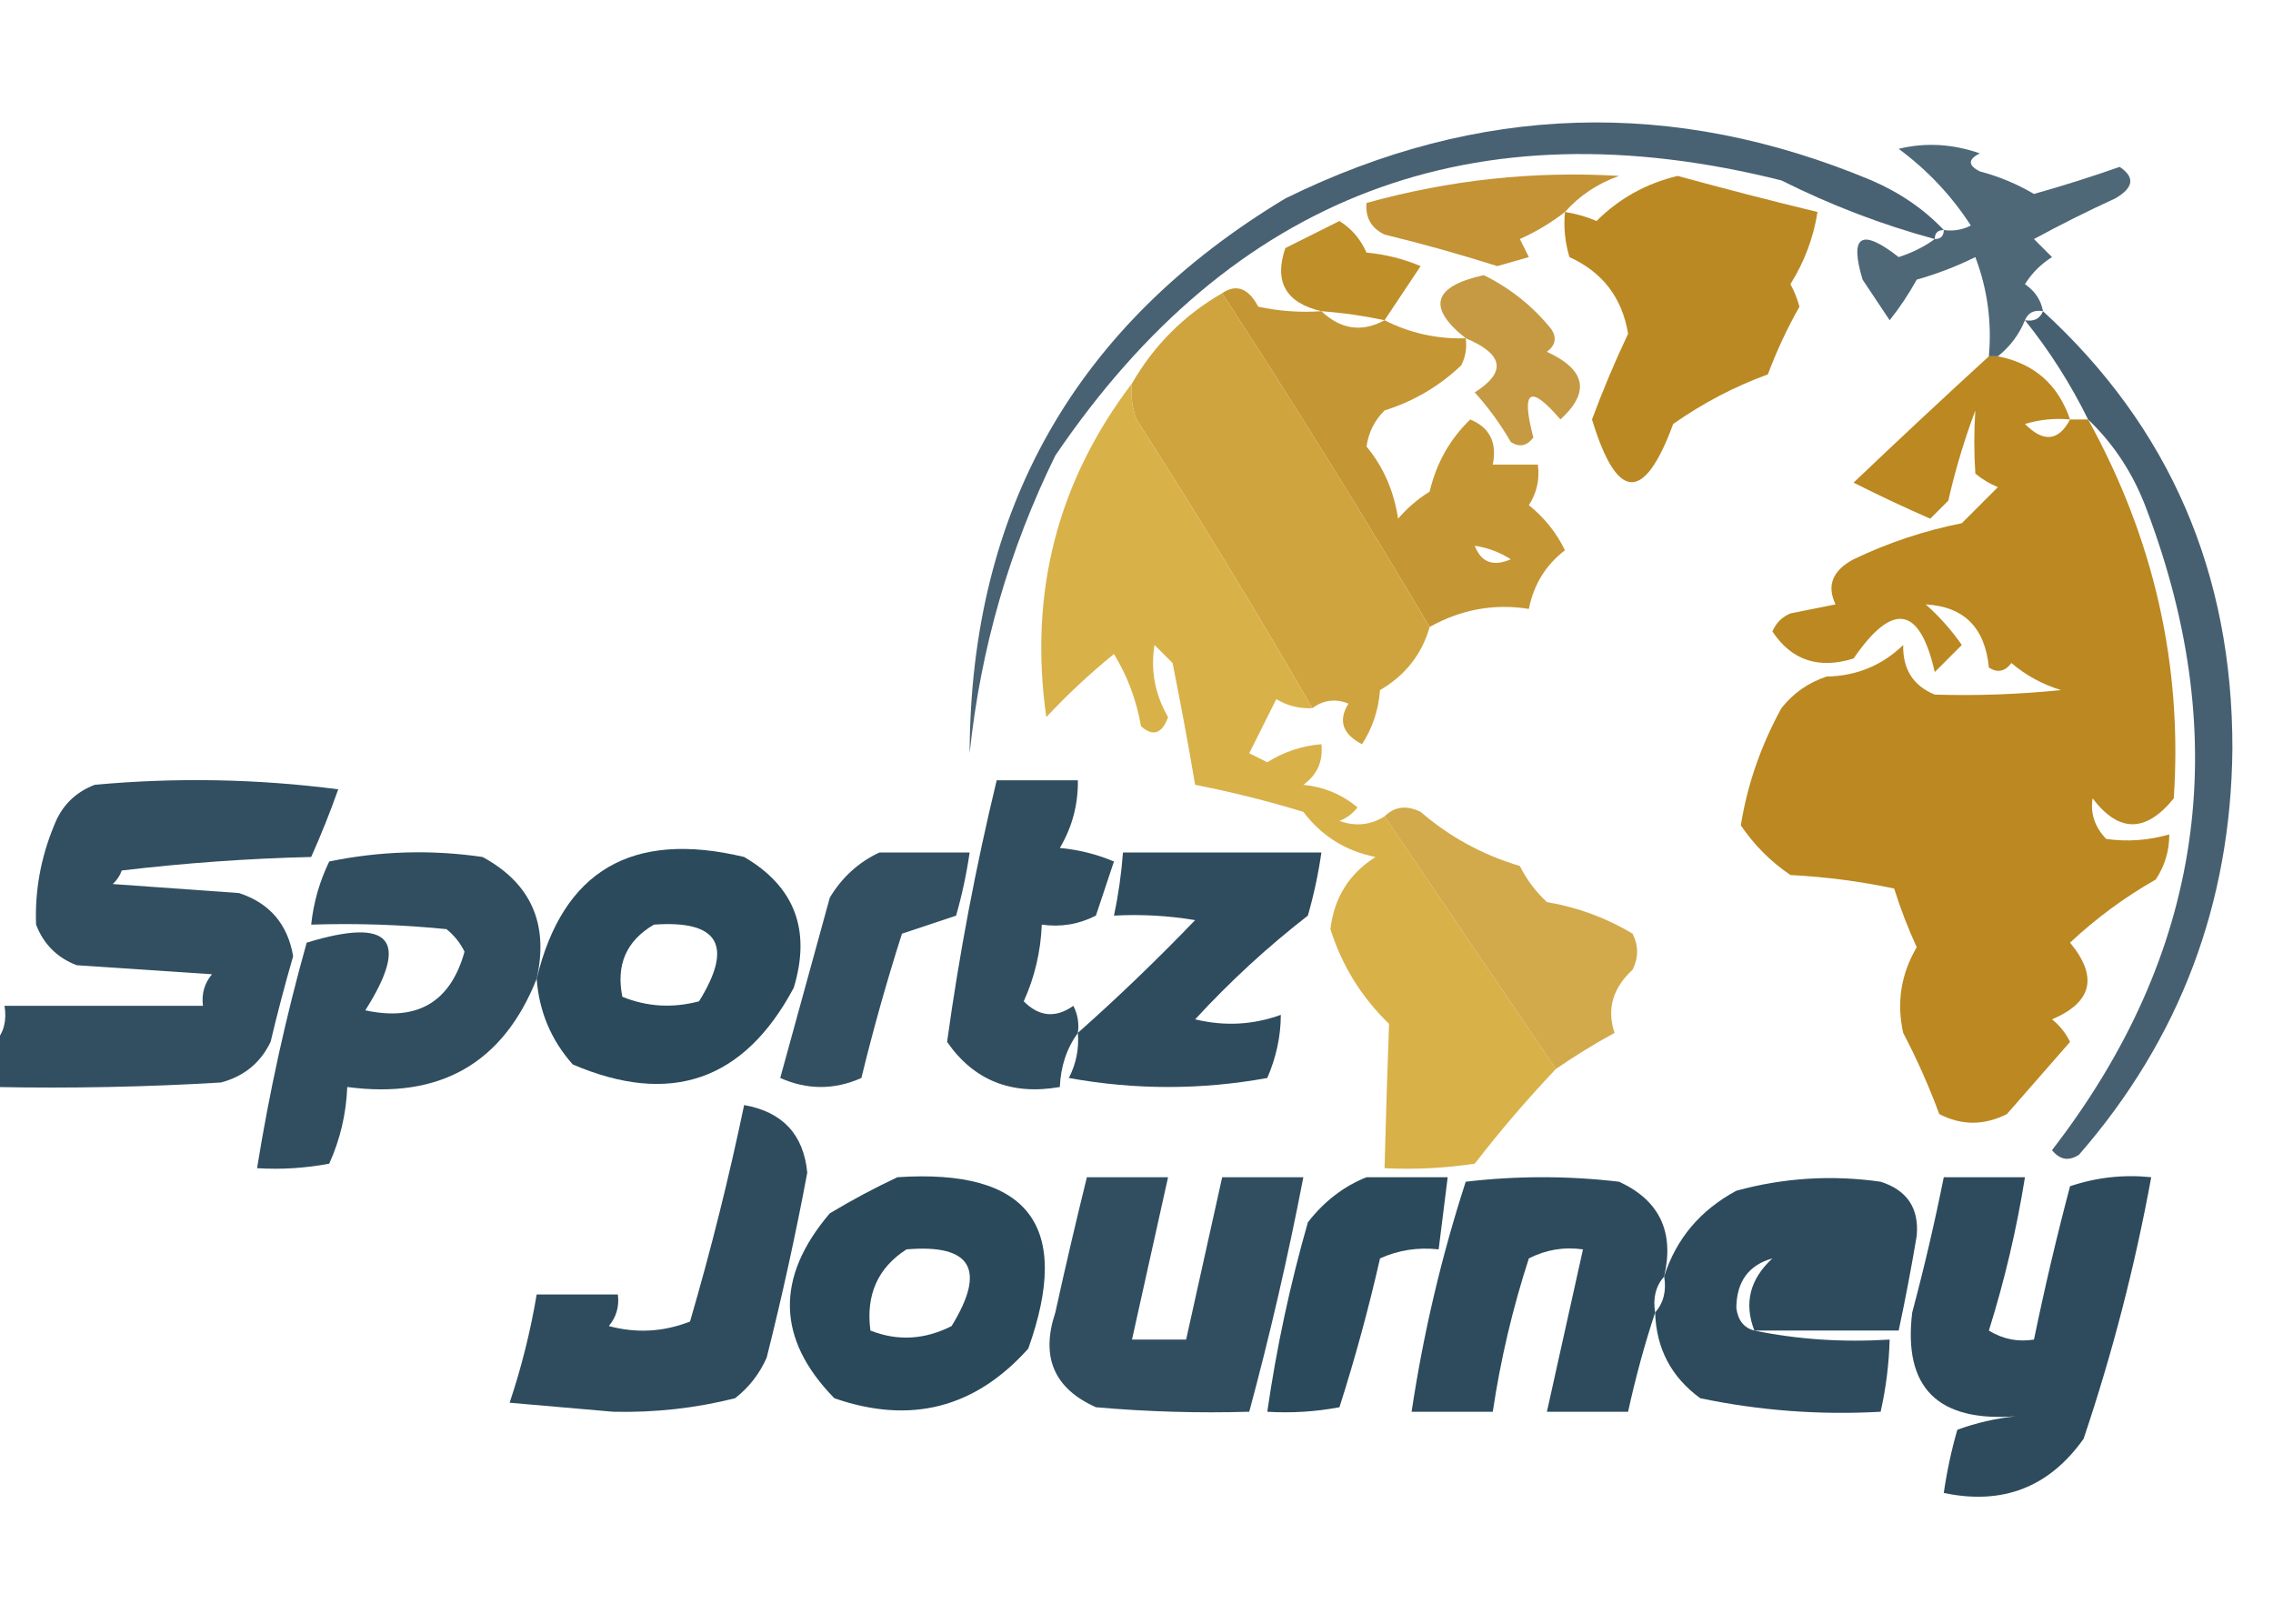 <?xml version="1.0" encoding="UTF-8"?>
<!DOCTYPE svg PUBLIC "-//W3C//DTD SVG 1.1//EN" "http://www.w3.org/Graphics/SVG/1.1/DTD/svg11.dtd">
<svg xmlns="http://www.w3.org/2000/svg" version="1.1" width="252px" height="180px" style="shape-rendering:geometricPrecision; text-rendering:geometricPrecision; image-rendering:optimizeQuality; fill-rule:evenodd; clip-rule:evenodd" xmlns:xlink="http://www.w3.org/1999/xlink">
<g><path style="opacity:0.745" fill="#0b2d44" d="M 215.5,25.5 C 214.833,25.5 214.5,25.833 214.5,26.5C 208.66,24.918 202.993,22.752 197.5,20C 163.437,11.461 136.604,21.627 117,50.5C 111.88,60.931 108.713,71.931 107.5,83.5C 107.592,56.49 119.258,35.99 142.5,22C 163.859,11.475 185.526,10.808 207.5,20C 210.669,21.373 213.335,23.207 215.5,25.5 Z"/></g>
<g><path style="opacity:0.721" fill="#0b2e44" d="M 226.5,34.5 C 225.508,34.328 224.842,34.662 224.5,35.5C 223.857,37.076 222.857,38.41 221.5,39.5C 221.167,39.5 220.833,39.5 220.5,39.5C 220.837,35.692 220.337,32.026 219,28.5C 216.929,29.525 214.762,30.358 212.5,31C 211.624,32.586 210.624,34.086 209.5,35.5C 208.5,34 207.5,32.5 206.5,31C 205.016,26.086 206.349,25.253 210.5,28.5C 212.026,28.006 213.359,27.339 214.5,26.5C 215.167,26.5 215.5,26.167 215.5,25.5C 216.552,25.649 217.552,25.483 218.5,25C 216.355,21.688 213.688,18.854 210.5,16.5C 213.451,15.776 216.451,15.943 219.5,17C 218.167,17.667 218.167,18.333 219.5,19C 221.61,19.554 223.61,20.388 225.5,21.5C 228.697,20.601 231.864,19.601 235,18.5C 236.726,19.648 236.559,20.814 234.5,22C 231.421,23.411 228.421,24.911 225.5,26.5C 226.167,27.167 226.833,27.833 227.5,28.5C 226.263,29.281 225.263,30.281 224.5,31.5C 225.612,32.265 226.279,33.265 226.5,34.5 Z"/></g>
<g><path style="opacity:0.839" fill="#b77f0f" d="M 173.5,23.5 C 171.986,24.68 170.319,25.68 168.5,26.5C 168.833,27.167 169.167,27.833 169.5,28.5C 168.333,28.833 167.167,29.167 166,29.5C 161.887,28.197 157.72,27.03 153.5,26C 152.027,25.29 151.36,24.124 151.5,22.5C 160.74,19.934 170.073,18.934 179.5,19.5C 177.099,20.358 175.099,21.691 173.5,23.5 Z"/></g>
<g><path style="opacity:0.912" fill="#b57e0f" d="M 173.5,23.5 C 174.695,23.677 175.862,24.011 177,24.5C 179.51,21.999 182.51,20.332 186,19.5C 191.164,20.916 196.331,22.249 201.5,23.5C 201.058,26.343 200.058,29.009 198.5,31.5C 198.931,32.294 199.265,33.127 199.5,34C 198.147,36.38 196.981,38.88 196,41.5C 192.297,42.851 188.797,44.685 185.5,47C 182.268,55.77 179.268,55.604 176.5,46.5C 177.693,43.281 179.026,40.114 180.5,37C 179.847,33.013 177.68,30.18 174,28.5C 173.506,26.866 173.34,25.199 173.5,23.5 Z"/></g>
<g><path style="opacity:0.926" fill="#bb871a" d="M 153.5,35.5 C 151.194,35.007 148.861,34.674 146.5,34.5C 142.556,33.574 141.223,31.24 142.5,27.5C 144.5,26.5 146.5,25.5 148.5,24.5C 149.845,25.347 150.845,26.513 151.5,28C 153.577,28.192 155.577,28.692 157.5,29.5C 156.156,31.529 154.823,33.529 153.5,35.5 Z"/></g>
<g><path style="opacity:0.783" fill="#b57e10" d="M 162.5,37.5 C 158.188,34.081 158.855,31.748 164.5,30.5C 167.458,31.961 169.958,33.961 172,36.5C 172.617,37.449 172.451,38.282 171.5,39C 175.818,40.98 176.318,43.48 173,46.5C 169.608,42.551 168.608,43.217 170,48.5C 169.282,49.451 168.449,49.617 167.5,49C 166.36,47.027 165.027,45.193 163.5,43.5C 167.043,41.256 166.71,39.256 162.5,37.5 Z"/></g>
<g><path style="opacity:0.914" fill="#bf8c21" d="M 146.5,34.5 C 148.655,36.534 150.988,36.867 153.5,35.5C 156.308,36.929 159.308,37.596 162.5,37.5C 162.649,38.552 162.483,39.552 162,40.5C 159.575,42.813 156.742,44.48 153.5,45.5C 152.389,46.611 151.722,47.945 151.5,49.5C 153.372,51.755 154.539,54.422 155,57.5C 156.019,56.313 157.186,55.313 158.5,54.5C 159.236,51.356 160.736,48.689 163,46.5C 165.157,47.385 165.99,49.052 165.5,51.5C 167.167,51.5 168.833,51.5 170.5,51.5C 170.714,53.144 170.38,54.644 169.5,56C 171.227,57.389 172.561,59.056 173.5,61C 171.372,62.631 170.039,64.798 169.5,67.5C 165.651,66.887 161.985,67.554 158.5,69.5C 151.095,57.027 143.428,44.694 135.5,32.5C 137.07,31.441 138.403,31.941 139.5,34C 141.81,34.497 144.143,34.663 146.5,34.5 Z M 163.5,60.5 C 164.922,60.709 166.255,61.209 167.5,62C 165.537,62.844 164.204,62.344 163.5,60.5 Z"/></g>
<g><path style="opacity:0.754" fill="#0b2e44" d="M 226.5,34.5 C 240.527,47.352 247.527,63.519 247.5,83C 247.341,100.151 241.675,115.151 230.5,128C 229.365,128.749 228.365,128.583 227.5,127.5C 244.218,105.85 247.718,82.183 238,56.5C 236.556,52.589 234.389,49.256 231.5,46.5C 229.561,42.566 227.228,38.899 224.5,35.5C 225.492,35.672 226.158,35.338 226.5,34.5 Z"/></g>
<g><path style="opacity:0.921" fill="#b57e0f" d="M 220.5,39.5 C 220.833,39.5 221.167,39.5 221.5,39.5C 225.51,40.285 228.176,42.619 229.5,46.5C 230.167,46.5 230.833,46.5 231.5,46.5C 238.815,59.742 241.981,73.742 241,88.5C 237.905,92.327 234.905,92.327 232,88.5C 231.735,90.163 232.235,91.663 233.5,93C 235.847,93.334 238.181,93.167 240.5,92.5C 240.509,94.308 240.009,95.975 239,97.5C 235.528,99.479 232.362,101.812 229.5,104.5C 232.628,108.276 231.961,111.11 227.5,113C 228.357,113.689 229.023,114.522 229.5,115.5C 227.167,118.167 224.833,120.833 222.5,123.5C 219.966,124.777 217.466,124.777 215,123.5C 213.861,120.417 212.528,117.417 211,114.5C 210.253,111.147 210.753,107.98 212.5,105C 211.528,102.889 210.695,100.722 210,98.5C 206.255,97.703 202.421,97.203 198.5,97C 196.342,95.543 194.509,93.71 193,91.5C 193.716,87.004 195.216,82.67 197.5,78.5C 198.817,76.841 200.483,75.674 202.5,75C 205.822,74.941 208.656,73.774 211,71.5C 210.946,74.191 212.113,76.024 214.5,77C 219.137,77.142 223.804,76.975 228.5,76.5C 226.433,75.866 224.6,74.866 223,73.5C 222.282,74.451 221.449,74.617 220.5,74C 220.072,69.571 217.739,67.238 213.5,67C 215.019,68.351 216.352,69.851 217.5,71.5C 216.5,72.5 215.5,73.5 214.5,74.5C 212.838,67.172 209.838,66.672 205.5,73C 201.624,74.204 198.624,73.204 196.5,70C 196.905,69.055 197.572,68.388 198.5,68C 200.167,67.667 201.833,67.333 203.5,67C 202.5,64.909 203.167,63.243 205.5,62C 209.321,60.168 213.321,58.834 217.5,58C 218.833,56.667 220.167,55.333 221.5,54C 220.584,53.626 219.75,53.126 219,52.5C 218.845,50.144 218.845,47.811 219,45.5C 217.791,48.707 216.791,52.041 216,55.5C 215.333,56.167 214.667,56.833 214,57.5C 211.114,56.24 208.281,54.907 205.5,53.5C 210.52,48.721 215.52,44.054 220.5,39.5 Z M 229.5,46.5 C 228.223,48.914 226.557,49.081 224.5,47C 226.134,46.507 227.801,46.34 229.5,46.5 Z"/></g>
<g><path style="opacity:0.956" fill="#cda036" d="M 135.5,32.5 C 143.428,44.694 151.095,57.027 158.5,69.5C 157.64,72.531 155.807,74.865 153,76.5C 152.83,78.715 152.163,80.715 151,82.5C 148.832,81.371 148.332,79.871 149.5,78C 148.072,77.421 146.738,77.588 145.5,78.5C 139.273,67.722 132.773,57.056 126,46.5C 125.51,45.207 125.343,43.873 125.5,42.5C 127.947,38.263 131.281,34.93 135.5,32.5 Z"/></g>
<g><path style="opacity:0.991" fill="#d8b048" d="M 125.5,42.5 C 125.343,43.873 125.51,45.207 126,46.5C 132.773,57.056 139.273,67.722 145.5,78.5C 144.07,78.579 142.736,78.246 141.5,77.5C 140.502,79.49 139.502,81.49 138.5,83.5C 139.167,83.833 139.833,84.167 140.5,84.5C 142.325,83.349 144.325,82.682 146.5,82.5C 146.703,84.39 146.037,85.89 144.5,87C 146.78,87.233 148.78,88.066 150.5,89.5C 149.975,90.192 149.308,90.692 148.5,91C 150.265,91.64 151.932,91.473 153.5,90.5C 159.833,99.833 166.167,109.167 172.5,118.5C 169.336,121.833 166.336,125.333 163.5,129C 160.183,129.498 156.85,129.665 153.5,129.5C 153.641,124.133 153.808,118.799 154,113.5C 150.937,110.537 148.77,107.037 147.5,103C 147.909,99.51 149.575,96.843 152.5,95C 149.193,94.347 146.527,92.68 144.5,90C 140.55,88.794 136.55,87.794 132.5,87C 131.741,82.529 130.908,78.029 130,73.5C 129.333,72.833 128.667,72.167 128,71.5C 127.54,74.304 128.04,76.971 129.5,79.5C 128.824,81.353 127.824,81.687 126.5,80.5C 125.994,77.609 124.994,74.942 123.5,72.5C 120.823,74.678 118.323,77.011 116,79.5C 114.047,65.734 117.214,53.401 125.5,42.5 Z"/></g>
<g><path style="opacity:0.843" fill="#0c2f44" d="M -0.5,120.5 C -0.5,118.833 -0.5,117.167 -0.5,115.5C 0.434,114.432 0.768,113.099 0.5,111.5C 7.833,111.5 15.167,111.5 22.5,111.5C 22.33,110.178 22.663,109.011 23.5,108C 18.5,107.667 13.5,107.333 8.5,107C 6.333,106.167 4.833,104.667 4,102.5C 3.854,98.738 4.52,95.072 6,91.5C 6.833,89.333 8.333,87.833 10.5,87C 19.518,86.168 28.518,86.335 37.5,87.5C 36.593,90.057 35.593,92.557 34.5,95C 27.476,95.169 20.476,95.669 13.5,96.5C 13.291,97.086 12.957,97.586 12.5,98C 17.167,98.333 21.833,98.667 26.5,99C 29.894,100.112 31.894,102.446 32.5,106C 31.589,109.145 30.755,112.312 30,115.5C 28.891,117.815 27.057,119.315 24.5,120C 16.173,120.5 7.84,120.666 -0.5,120.5 Z"/></g>
<g><path style="opacity:0.849" fill="#0c2f44" d="M 119.5,114.5 C 118.262,116.214 117.595,118.214 117.5,120.5C 112.137,121.442 107.97,119.776 105,115.5C 106.341,105.79 108.175,96.123 110.5,86.5C 113.5,86.5 116.5,86.5 119.5,86.5C 119.534,89.198 118.867,91.698 117.5,94C 119.577,94.192 121.577,94.692 123.5,95.5C 122.833,97.5 122.167,99.5 121.5,101.5C 119.604,102.466 117.604,102.799 115.5,102.5C 115.38,105.48 114.713,108.313 113.5,111C 115.202,112.718 117.035,112.885 119,111.5C 119.483,112.448 119.649,113.448 119.5,114.5 Z"/></g>
<g><path style="opacity:0.894" fill="#cda036" d="M 153.5,90.5 C 154.601,89.402 155.934,89.235 157.5,90C 160.718,92.776 164.385,94.776 168.5,96C 169.257,97.512 170.257,98.846 171.5,100C 174.903,100.578 178.07,101.745 181,103.5C 181.667,104.833 181.667,106.167 181,107.5C 178.787,109.542 178.12,111.875 179,114.5C 176.699,115.76 174.532,117.093 172.5,118.5C 166.167,109.167 159.833,99.833 153.5,90.5 Z"/></g>
<g><path style="opacity:0.848" fill="#0c2f44" d="M 59.5,108.5 C 55.784,117.867 48.784,121.867 38.5,120.5C 38.38,123.48 37.713,126.313 36.5,129C 33.854,129.497 31.187,129.664 28.5,129.5C 29.854,121.081 31.688,112.747 34,104.5C 43.31,101.649 45.477,104.149 40.5,112C 46.278,113.253 49.944,111.086 51.5,105.5C 51.023,104.522 50.357,103.689 49.5,103C 44.511,102.501 39.511,102.334 34.5,102.5C 34.756,100.063 35.423,97.729 36.5,95.5C 42.138,94.337 47.804,94.17 53.5,95C 58.863,97.91 60.863,102.41 59.5,108.5 Z"/></g>
<g><path style="opacity:0.869" fill="#0c2f44" d="M 59.5,108.5 C 62.39,96.521 70.057,92.021 82.5,95C 88.109,98.277 89.942,103.11 88,109.5C 82.505,119.806 74.339,122.64 63.5,118C 61.098,115.297 59.765,112.13 59.5,108.5 Z M 72.5,102.5 C 79.676,101.985 81.343,104.818 77.5,111C 74.571,111.777 71.737,111.61 69,110.5C 68.279,106.946 69.446,104.28 72.5,102.5 Z"/></g>
<g><path style="opacity:0.838" fill="#0c2f44" d="M 97.5,94.5 C 100.833,94.5 104.167,94.5 107.5,94.5C 107.162,96.854 106.662,99.187 106,101.5C 104,102.167 102,102.833 100,103.5C 98.31,108.786 96.81,114.119 95.5,119.5C 92.5,120.833 89.5,120.833 86.5,119.5C 88.332,112.839 90.165,106.172 92,99.5C 93.352,97.251 95.185,95.584 97.5,94.5 Z"/></g>
<g><path style="opacity:0.853" fill="#0b2e43" d="M 119.5,114.5 C 123.964,110.537 128.298,106.37 132.5,102C 129.518,101.502 126.518,101.335 123.5,101.5C 123.993,99.194 124.326,96.861 124.5,94.5C 131.833,94.5 139.167,94.5 146.5,94.5C 146.162,96.854 145.662,99.187 145,101.5C 140.533,104.965 136.367,108.798 132.5,113C 135.76,113.784 138.927,113.617 142,112.5C 141.997,114.856 141.497,117.189 140.5,119.5C 133.167,120.833 125.833,120.833 118.5,119.5C 119.309,117.929 119.643,116.262 119.5,114.5 Z"/></g>
<g><path style="opacity:0.856" fill="#0c2f44" d="M 82.5,122.5 C 86.759,123.258 89.093,125.758 89.5,130C 88.209,136.875 86.709,143.709 85,150.5C 84.216,152.286 83.049,153.786 81.5,155C 77.112,156.107 72.612,156.607 68,156.5C 64.167,156.167 60.333,155.833 56.5,155.5C 57.816,151.571 58.816,147.571 59.5,143.5C 62.5,143.5 65.5,143.5 68.5,143.5C 68.67,144.822 68.337,145.989 67.5,147C 70.554,147.821 73.554,147.655 76.5,146.5C 78.816,138.571 80.816,130.571 82.5,122.5 Z"/></g>
<g><path style="opacity:0.874" fill="#0c2f44" d="M 99.5,130.5 C 114.044,129.536 118.877,135.869 114,149.5C 108.1,156.1 100.933,157.934 92.5,155C 86.1,148.455 85.933,141.621 92,134.5C 94.514,132.996 97.014,131.662 99.5,130.5 Z M 100.5,138.5 C 107.697,137.893 109.364,140.726 105.5,147C 102.512,148.52 99.512,148.686 96.5,147.5C 95.981,143.547 97.314,140.547 100.5,138.5 Z"/></g>
<g><path style="opacity:0.845" fill="#0c2f44" d="M 120.5,130.5 C 123.5,130.5 126.5,130.5 129.5,130.5C 128.167,136.5 126.833,142.5 125.5,148.5C 127.5,148.5 129.5,148.5 131.5,148.5C 132.833,142.5 134.167,136.5 135.5,130.5C 138.5,130.5 141.5,130.5 144.5,130.5C 142.814,139.242 140.814,147.909 138.5,156.5C 132.824,156.666 127.157,156.499 121.5,156C 116.857,153.928 115.357,150.428 117,145.5C 118.106,140.467 119.273,135.467 120.5,130.5 Z"/></g>
<g><path style="opacity:0.857" fill="#0b2e43" d="M 184.5,141.5 C 183.566,142.568 183.232,143.901 183.5,145.5C 182.336,149.011 181.336,152.677 180.5,156.5C 177.5,156.5 174.5,156.5 171.5,156.5C 172.833,150.5 174.167,144.5 175.5,138.5C 173.396,138.201 171.396,138.534 169.5,139.5C 167.692,145.063 166.359,150.73 165.5,156.5C 162.5,156.5 159.5,156.5 156.5,156.5C 157.803,147.814 159.803,139.314 162.5,131C 168.167,130.333 173.833,130.333 179.5,131C 183.981,133.061 185.648,136.561 184.5,141.5 Z"/></g>
<g><path style="opacity:0.861" fill="#0c2f44" d="M 194.5,147.5 C 199.305,148.487 204.305,148.821 209.5,148.5C 209.425,151.206 209.092,153.873 208.5,156.5C 201.743,156.877 195.076,156.377 188.5,155C 185.287,152.657 183.621,149.491 183.5,145.5C 184.434,144.432 184.768,143.099 184.5,141.5C 185.829,137.328 188.495,134.161 192.5,132C 197.762,130.561 203.096,130.228 208.5,131C 211.442,131.94 212.775,133.94 212.5,137C 211.909,140.527 211.242,144.027 210.5,147.5C 205.167,147.5 199.833,147.5 194.5,147.5 Z M 196.5,139.5 C 193.997,141.803 193.33,144.469 194.5,147.5C 193.351,147.209 192.684,146.376 192.5,145C 192.529,142.075 193.862,140.242 196.5,139.5 Z"/></g>
<g><path style="opacity:0.861" fill="#0c2f44" d="M 215.5,130.5 C 218.5,130.5 221.5,130.5 224.5,130.5C 223.58,136.261 222.247,141.928 220.5,147.5C 222.045,148.452 223.712,148.785 225.5,148.5C 226.675,142.801 228.008,137.134 229.5,131.5C 232.428,130.516 235.428,130.183 238.5,130.5C 236.697,140.348 234.197,150.014 231,159.5C 227.185,164.877 222.018,166.877 215.5,165.5C 215.838,163.146 216.338,160.813 217,158.5C 219.069,157.736 221.236,157.236 223.5,157C 214.822,157.657 210.988,153.823 212,145.5C 213.328,140.522 214.495,135.522 215.5,130.5 Z"/></g>
<g><path style="opacity:0.867" fill="#0b2e43" d="M 151.5,130.5 C 154.5,130.5 157.5,130.5 160.5,130.5C 160.167,133.167 159.833,135.833 159.5,138.5C 157.208,138.244 155.041,138.577 153,139.5C 151.727,145.094 150.227,150.594 148.5,156C 145.854,156.497 143.187,156.664 140.5,156.5C 141.521,149.415 143.021,142.415 145,135.5C 146.805,133.174 148.972,131.508 151.5,130.5 Z"/></g>
</svg>
